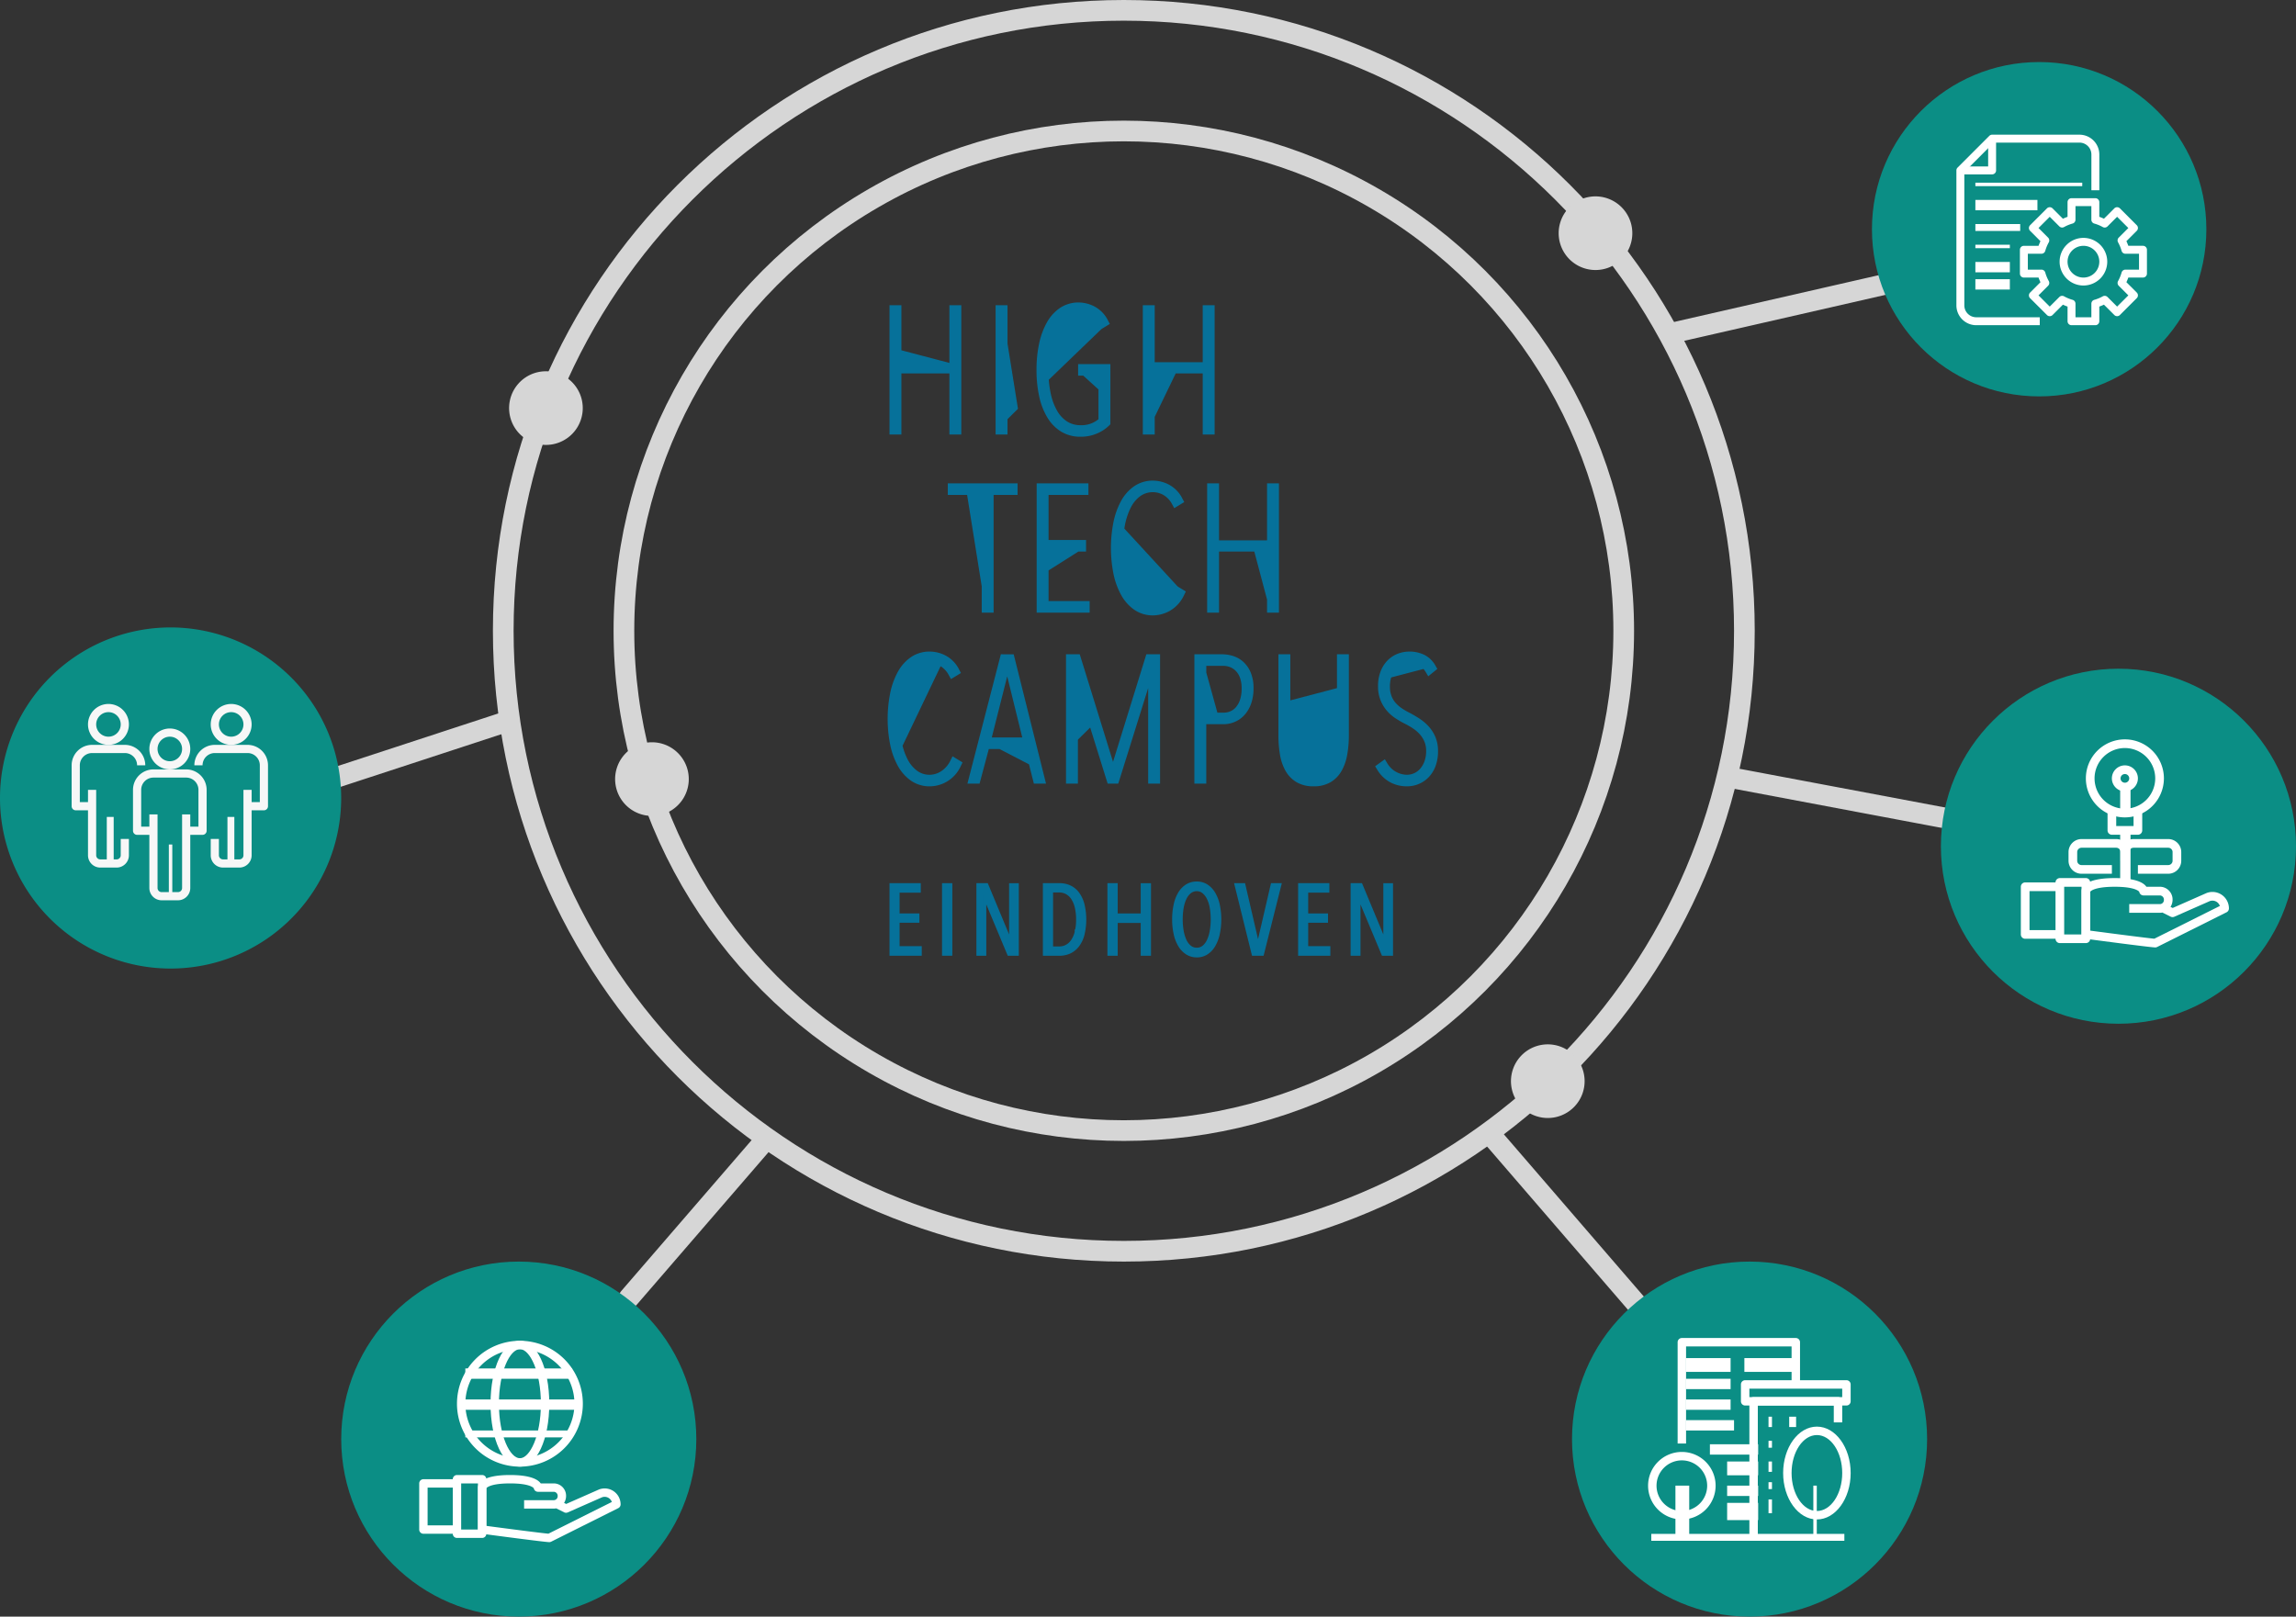 <svg xmlns="http://www.w3.org/2000/svg" width="665.973" height="469" viewBox="0 0 665.973 469">
  <rect x="0" y="0" width="665.973" height="469" fill="#333333" stroke="none"/>
  <g id="Group_632" data-name="Group 632" transform="translate(-634.027 -1472)">
    <line id="Line_66" data-name="Line 66" y1="19" x2="58" transform="translate(722.5 1681.5)" fill="none" stroke="#d6d6d6" stroke-linecap="round" stroke-width="6"/>
    <line id="Line_68" data-name="Line 68" x1="70" y2="16" transform="translate(1119.5 1552.5)" fill="none" stroke="#d6d6d6" stroke-linecap="round" stroke-width="6"/>
    <line id="Line_69" data-name="Line 69" x1="69" y1="13" transform="translate(1135.5 1697.5)" fill="none" stroke="#d6d6d6" stroke-linecap="round" stroke-width="6"/>
    <line id="Line_70" data-name="Line 70" x1="44" y1="51" transform="translate(1067.5 1802.5)" fill="none" stroke="#d6d6d6" stroke-linecap="round" stroke-width="6"/>
    <g id="Group_373" data-name="Group 373">
      <g id="Group_347" data-name="Group 347" transform="translate(346 -11)">
        <g id="Path_242" data-name="Path 242" transform="translate(431 1483)" fill="none">
          <path d="M183,0A183,183,0,1,1,0,183,183,183,0,0,1,183,0Z" stroke="none"/>
          <path d="M 183 6 C 85.402 6 6 85.402 6 183 C 6 280.598 85.402 360 183 360 C 280.598 360 360 280.598 360 183 C 360 85.402 280.598 6 183 6 M 183 0 C 284.068 0 366 81.932 366 183 C 366 284.068 284.068 366 183 366 C 81.932 366 0 284.068 0 183 C 0 81.932 81.932 0 183 0 Z" stroke="none" fill="#d6d6d6"/>
        </g>
        <g id="Ellipse_58" data-name="Ellipse 58" transform="translate(466 1518)" fill="none" stroke="#d6d6d6" stroke-width="6">
          <circle cx="148" cy="148" r="148" stroke="none"/>
          <circle cx="148" cy="148" r="145" fill="none"/>
        </g>
        <path id="Oval" d="M10.68,0A10.7,10.7,0,0,1,20.951,7.741,10.682,10.682,0,1,1,10.68,0Z" transform="translate(740.132 1539.972)" fill="#d6d6d6"/>
        <path id="Oval-2" data-name="Oval" d="M10.68,0A10.7,10.7,0,0,1,20.951,7.741,10.682,10.682,0,1,1,10.68,0Z" transform="translate(726.294 1785.98)" fill="#d6d6d6"/>
        <path id="Oval-3" data-name="Oval" d="M10.68,0A10.7,10.7,0,0,1,20.951,7.741,10.682,10.682,0,1,1,10.68,0Z" transform="translate(466.448 1698.34)" fill="#d6d6d6"/>
        <path id="Oval-4" data-name="Oval" d="M10.68,0A10.7,10.7,0,0,1,20.951,7.741,10.682,10.682,0,1,1,10.68,0Z" transform="translate(435.697 1590.711)" fill="#d6d6d6"/>
      </g>
      <g id="Group_448" data-name="Group 448" transform="translate(229.155 961.613)">
        <g id="Group_444" data-name="Group 444" transform="translate(663.377 598.642)">
          <path id="Path_340" data-name="Path 340" d="M748.719,633.107l3-2.974-3-18.706v-10.67h-2.452v36.51h2.452Z" transform="translate(-715.487 -599.963)" fill="#06719a" stroke="#06719a" stroke-width="1"/>
          <path id="Path_341" data-name="Path 341" d="M781.011,631.357a11.494,11.494,0,0,0,3.854,3.873,10.163,10.163,0,0,0,5.261,1.361,11.427,11.427,0,0,0,4.591-.9,10.907,10.907,0,0,0,3.387-2.227l.2-.2V616.515h-8.36v2.352h1.184l4.724,4.282v9.09a8.2,8.2,0,0,1-5.726,2A7.58,7.58,0,0,1,786,633.1a9.508,9.508,0,0,1-3.078-3.294,17.527,17.527,0,0,1-1.932-5.257,30.411,30.411,0,0,1-.565-4.19l15.509-14.933,0,.005,2.043-1.249-.3-.565a8.729,8.729,0,0,0-3.695-3.863,9.636,9.636,0,0,0-4.353-1.116,9.071,9.071,0,0,0-5.171,1.506,11.894,11.894,0,0,0-3.662,4.076,21.254,21.254,0,0,0-2.183,6,35.5,35.5,0,0,0-.735,7.416,35.064,35.064,0,0,0,.787,7.747A19.36,19.36,0,0,0,781.011,631.357Z" transform="translate(-735.233 -598.642)" fill="#06719a" stroke="#06719a" stroke-width="1"/>
          <path id="Path_342" data-name="Path 342" d="M862.467,632.529l6.271-12.987h8.655v17.725h2.452v-36.51h-2.452v16.533H862.467V600.757h-2.452v36.51h2.452Z" transform="translate(-786.538 -599.963)" fill="#06719a" stroke="#06719a" stroke-width="1"/>
          <path id="Path_343" data-name="Path 343" d="M681.641,617.645l-14.925-3.93V600.757h-2.451v36.51h2.451V619.542h14.925v17.725h2.452v-36.51h-2.452Z" transform="translate(-664.265 -599.963)" fill="#06719a" stroke="#06719a" stroke-width="1"/>
        </g>
        <g id="Group_445" data-name="Group 445" transform="translate(662.844 699.911)">
          <path id="Path_344" data-name="Path 344" d="M813.808,902.951l-10.024-32.4h-3.117v36.51h2.452V894.6l4.295-4.23,5.2,16.7h2.34l9.545-30.508V907.06h2.452v-36.51h-3.117Z" transform="translate(-748.934 -869.756)" fill="#06719a" stroke="#06719a" stroke-width="1"/>
          <path id="Path_345" data-name="Path 345" d="M681.037,899.691a8.143,8.143,0,0,1-2.926,3.4,6.708,6.708,0,0,1-3.517,1.09,6.527,6.527,0,0,1-3.971-1.237,9.935,9.935,0,0,1-2.925-3.49,18.567,18.567,0,0,1-1.559-4.257l11.34-23.7c.113.055.226.112.338.174a7.236,7.236,0,0,1,2.737,2.936l.344.619,2.044-1.248-.3-.565a8.729,8.729,0,0,0-3.694-3.864,9.637,9.637,0,0,0-4.354-1.115,9.063,9.063,0,0,0-5.171,1.506,11.878,11.878,0,0,0-3.662,4.077,21.216,21.216,0,0,0-2.184,6.027,37.906,37.906,0,0,0,0,14.856,21.232,21.232,0,0,0,2.183,6,12.118,12.118,0,0,0,3.657,4.1,8.955,8.955,0,0,0,5.176,1.535,9.459,9.459,0,0,0,8.554-5.692l.274-.557-2.054-1.255Z" transform="translate(-662.844 -868.434)" fill="#06719a" stroke="#06719a" stroke-width="1"/>
          <path id="Path_346" data-name="Path 346" d="M734.316,870.551l-9.437,36.509h2.492l2.681-10.029h3.594l8.877,4.6,1.372,5.434h2.492l-9.128-36.509Zm6.461,24.129H730.651l5.128-20.294Z" transform="translate(-701.594 -869.756)" fill="#06719a" stroke="#06719a" stroke-width="1"/>
          <path id="Path_347" data-name="Path 347" d="M1054.544,890.057a13.435,13.435,0,0,0-2.59-2.223,32.525,32.525,0,0,0-3-1.754,19.983,19.983,0,0,1-2.135-1.249,9.926,9.926,0,0,1-1.883-1.627,7.189,7.189,0,0,1-1.314-2.155,7.969,7.969,0,0,1-.5-2.95,9.486,9.486,0,0,1,.456-3.067l9.958-2.61a7.3,7.3,0,0,1,.933,1.258l.4.676,1.851-1.5-.282-.5a7.108,7.108,0,0,0-3.1-3.034,9.283,9.283,0,0,0-4.042-.886,8.844,8.844,0,0,0-3.278.619,7.919,7.919,0,0,0-2.768,1.844,8.811,8.811,0,0,0-1.885,3.01,11.3,11.3,0,0,0-.692,4.094,10.212,10.212,0,0,0,.67,3.829,10.508,10.508,0,0,0,1.726,2.892,11.558,11.558,0,0,0,2.452,2.161,26.351,26.351,0,0,0,2.776,1.6,21.611,21.611,0,0,1,2.31,1.349,10.966,10.966,0,0,1,2.033,1.752,8.167,8.167,0,0,1,1.443,2.269,7.371,7.371,0,0,1,.541,2.91,9.125,9.125,0,0,1-.528,3.212,7.228,7.228,0,0,1-1.358,2.316,5.7,5.7,0,0,1-1.908,1.4,5.533,5.533,0,0,1-2.278.486,7.106,7.106,0,0,1-3.4-.911,7.275,7.275,0,0,1-2.769-2.73L1042,899.9l-2,1.444.318.534a9.444,9.444,0,0,0,3.45,3.446,9.632,9.632,0,0,0,4.829,1.205,8.232,8.232,0,0,0,3.218-.649,8.133,8.133,0,0,0,2.734-1.895,8.757,8.757,0,0,0,1.859-3.065,11.9,11.9,0,0,0,.662-4.107,9.911,9.911,0,0,0-.7-3.837A10.406,10.406,0,0,0,1054.544,890.057Z" transform="translate(-898.433 -868.434)" fill="#06719a" stroke="#06719a" stroke-width="1"/>
          <path id="Path_348" data-name="Path 348" d="M981.787,880.255l-14.528,3.81V870.551h-2.451v22.971a33.247,33.247,0,0,0,.432,5.5,13.863,13.863,0,0,0,1.543,4.566,8.438,8.438,0,0,0,3.022,3.127,9.075,9.075,0,0,0,4.718,1.139,8.976,8.976,0,0,0,4.669-1.139,8.451,8.451,0,0,0,3.021-3.127,14.27,14.27,0,0,0,1.568-4.56,31.532,31.532,0,0,0,.458-5.507V870.551h-2.452Z" transform="translate(-851.462 -869.756)" fill="#06719a" stroke="#06719a" stroke-width="1"/>
          <path id="Path_349" data-name="Path 349" d="M913.643,887.192a9.366,9.366,0,0,0,1.743-3.1,12.558,12.558,0,0,0,.634-4.121,11.192,11.192,0,0,0-.8-4.495,8.206,8.206,0,0,0-2.062-2.92A7.6,7.6,0,0,0,910.374,871a10.112,10.112,0,0,0-2.928-.451h-7.58V907.06h2.452V889.833h5.427a7.936,7.936,0,0,0,3.256-.68A7.609,7.609,0,0,0,913.643,887.192Zm-5.7.288H905.66l-3.343-12.074v-2.5h5.476a5.888,5.888,0,0,1,2.048.381,5.273,5.273,0,0,1,1.847,1.194,6.022,6.022,0,0,1,1.355,2.149,9.419,9.419,0,0,1,.525,3.365,10.471,10.471,0,0,1-.507,3.459,6.876,6.876,0,0,1-1.305,2.314,4.949,4.949,0,0,1-1.79,1.295A5.281,5.281,0,0,1,907.943,887.48Z" transform="translate(-810.897 -869.756)" fill="#06719a" stroke="#06719a" stroke-width="1"/>
        </g>
        <g id="Group_446" data-name="Group 446" transform="translate(680.288 650.32)">
          <path id="Path_350" data-name="Path 350" d="M853.916,766.914,838.249,749.9c.062-.406.125-.812.2-1.206a19.734,19.734,0,0,1,1.773-5.327,9.768,9.768,0,0,1,2.9-3.463,6.76,6.76,0,0,1,7.243-.352,7.235,7.235,0,0,1,2.737,2.937l.344.619,2.043-1.249-.3-.564a8.725,8.725,0,0,0-3.7-3.863,9.626,9.626,0,0,0-4.352-1.116,9.07,9.07,0,0,0-5.172,1.507,11.878,11.878,0,0,0-3.661,4.076,21.191,21.191,0,0,0-2.184,6.027,37.905,37.905,0,0,0,0,14.856,21.2,21.2,0,0,0,2.183,6,12.115,12.115,0,0,0,3.657,4.1,8.958,8.958,0,0,0,5.177,1.534,9.738,9.738,0,0,0,4.617-1.272,9.633,9.633,0,0,0,3.936-4.42l.273-.555-2.052-1.256Z" transform="translate(-788.069 -736.318)" fill="#06719a" stroke="#06719a" stroke-width="1"/>
          <path id="Path_351" data-name="Path 351" d="M927.1,738.434v16.533H912.177V738.434h-2.451v36.51h2.451V757.219h11.114l3.812,14.36v3.365h2.451v-36.51Z" transform="translate(-834.501 -737.639)" fill="#06719a" stroke="#06719a" stroke-width="1"/>
          <path id="Path_352" data-name="Path 352" d="M709.318,740.786h5.529l4.311,26.974v7.184h2.452V740.786h6.951v-2.353H709.318Z" transform="translate(-709.318 -737.639)" fill="#06719a" stroke="#06719a" stroke-width="1"/>
          <path id="Path_353" data-name="Path 353" d="M792.357,772.591H780.441v-9.674l9-5.7h1.874v-2.352H780.441V740.786h11.567v-2.353H777.99v36.51h14.367Z" transform="translate(-752.213 -737.639)" fill="#06719a" stroke="#06719a" stroke-width="1"/>
        </g>
        <g id="Group_447" data-name="Group 447" transform="translate(663.378 766.624)">
          <rect id="Rectangle_685" data-name="Rectangle 685" width="1.983" height="20.052" transform="translate(15.237 0.481)" fill="#06719a" stroke="#06719a" stroke-width="1"/>
          <path id="Path_354" data-name="Path 354" d="M666.194,1057.924h5.748v-1.7h-5.748V1049.2h6.145v-1.757h-8.072V1067.5h8.356v-1.784h-6.429Z" transform="translate(-664.267 -1046.963)" fill="#06719a" stroke="#06719a" stroke-width="1"/>
          <path id="Path_355" data-name="Path 355" d="M981.938,1057.924h5.749v-1.7h-5.749V1049.2h6.145v-1.757h-8.072V1067.5h8.355v-1.784h-6.429Z" transform="translate(-861.493 -1046.963)" fill="#06719a" stroke="#06719a" stroke-width="1"/>
          <path id="Path_356" data-name="Path 356" d="M937.24,1065.26h-.057l-4.133-17.816H930.9l4.956,20.052h2.579l5.038-20.052h-2.1Z" transform="translate(-830.815 -1046.963)" fill="#06719a" stroke="#06719a" stroke-width="1"/>
          <path id="Path_357" data-name="Path 357" d="M1030.089,1064.127h-.083l-6.938-16.683H1020.6V1067.5h1.868v-16.68h.086l6.975,16.68h2.371v-20.052h-1.814Z" transform="translate(-886.848 -1046.963)" fill="#06719a" stroke="#06719a" stroke-width="1"/>
          <path id="Path_358" data-name="Path 358" d="M842.325,1056.225h-7.674v-8.781h-1.982V1067.5h1.982v-9.515h7.674v9.515h1.982v-20.052h-1.982Z" transform="translate(-769.457 -1046.963)" fill="#06719a" stroke="#06719a" stroke-width="1"/>
          <path id="Path_359" data-name="Path 359" d="M792.411,1049.995a6.117,6.117,0,0,0-2.295-1.913,6.909,6.909,0,0,0-2.989-.638h-4.332V1067.5H787.1a6.851,6.851,0,0,0,2.985-.639,6.253,6.253,0,0,0,2.311-1.9,9.02,9.02,0,0,0,1.471-3.13,18.678,18.678,0,0,0,0-8.68A9.3,9.3,0,0,0,792.411,1049.995Zm-.4,11.171a7.957,7.957,0,0,1-1.132,2.585,4.843,4.843,0,0,1-1.7,1.534,4.452,4.452,0,0,1-2.108.512h-2.322v-16.654h2.322a4.464,4.464,0,0,1,2.108.514,4.831,4.831,0,0,1,1.7,1.533,7.95,7.95,0,0,1,1.132,2.6,14.8,14.8,0,0,1,.411,3.708A14.513,14.513,0,0,1,792.013,1061.166Z" transform="translate(-738.304 -1046.963)" fill="#06719a" stroke="#06719a" stroke-width="1"/>
          <path id="Path_360" data-name="Path 360" d="M740.907,1064.127h-.085l-6.939-16.683h-2.462V1067.5h1.869v-16.68h.084l6.973,16.68h2.373v-20.052h-1.813Z" transform="translate(-706.214 -1046.963)" fill="#06719a" stroke="#06719a" stroke-width="1"/>
          <path id="Path_361" data-name="Path 361" d="M894.184,1049.066a6.589,6.589,0,0,0-2.068-2.138,5.129,5.129,0,0,0-2.774-.765,5.311,5.311,0,0,0-2.848.765,6.5,6.5,0,0,0-2.082,2.138,10.788,10.788,0,0,0-1.287,3.315,19.22,19.22,0,0,0-.441,4.261,18.85,18.85,0,0,0,.453,4.292,10.992,10.992,0,0,0,1.318,3.327,6.543,6.543,0,0,0,2.1,2.152,5.179,5.179,0,0,0,2.792.765,5.1,5.1,0,0,0,2.774-.765,6.5,6.5,0,0,0,2.068-2.152,11.249,11.249,0,0,0,1.3-3.327,20.333,20.333,0,0,0,0-8.553A11.065,11.065,0,0,0,894.184,1049.066Zm-.595,10.974a10.765,10.765,0,0,1-.85,2.776,5.211,5.211,0,0,1-1.415,1.869,3.089,3.089,0,0,1-1.982.681,3.192,3.192,0,0,1-2.028-.681,5.115,5.115,0,0,1-1.431-1.869,11.1,11.1,0,0,1-.849-2.776,20.5,20.5,0,0,1,0-6.8,10.694,10.694,0,0,1,.849-2.746,5.174,5.174,0,0,1,1.431-1.84,3.187,3.187,0,0,1,2.028-.681,3.033,3.033,0,0,1,1.951.681,5.343,5.343,0,0,1,1.43,1.84,9.983,9.983,0,0,1,.865,2.746,20.489,20.489,0,0,1,0,6.8Z" transform="translate(-800.7 -1046.163)" fill="#06719a" stroke="#06719a" stroke-width="1"/>
        </g>
      </g>
    </g>
    <line id="Line_72" data-name="Line 72" y1="44" x2="38" transform="translate(816.5 1804.5)" fill="none" stroke="#d6d6d6" stroke-linecap="round" stroke-width="6"/>
    <circle id="Oval-5" data-name="Oval" cx="51.5" cy="51.5" r="51.5" transform="translate(733 1838)" fill="#0b8e85"/>
    <g id="Group_327" data-name="Group 327" transform="translate(755.623 1860.978)">
      <g id="Group_226" data-name="Group 226" transform="translate(0 38.943)">
        <g id="Group_224" data-name="Group 224" transform="translate(9.736)">
          <g id="Group_222" data-name="Group 222" transform="translate(7.302)">
            <path id="Path_144" data-name="Path 144" d="M34.688,51.471c-1.178,0-16.559-2.036-19.632-2.445A1.217,1.217,0,0,1,14,47.821V35.651c0-.857.672-3.651,9.31-3.651,5.956,0,8.124,1.329,8.9,2.434h3.835a3.58,3.58,0,0,1,3.515,3.635,3.763,3.763,0,0,1-.578,2.018l.61.305L49.095,36.2a4.624,4.624,0,0,1,6.282,4.318,1.218,1.218,0,0,1-.673,1.089L35.232,51.344A1.22,1.22,0,0,1,34.688,51.471ZM16.434,46.754c6.6.874,16.158,2.108,18,2.266l18.4-9.2A2.2,2.2,0,0,0,50,38.458l-9.955,4.391a1.217,1.217,0,0,1-1.034-.024L36.7,41.67a3.405,3.405,0,0,1-.663.066H27.387V39.3h8.655a1.147,1.147,0,0,0,1.081-1.2,1.17,1.17,0,0,0-1.081-1.233H31.4a1.219,1.219,0,0,1-1.2-1.023c-.125-.175-1.218-1.41-6.89-1.41-5.487,0-6.69,1.156-6.876,1.391Zm13.752-11.1Zm0,0h0Zm0,0v0Z" transform="translate(-14 -32)" fill="#fff"/>
          </g>
          <g id="Group_223" data-name="Group 223">
            <path id="Path_145" data-name="Path 145" d="M16.519,50.254h-7.3A1.216,1.216,0,0,1,8,49.037V33.217A1.216,1.216,0,0,1,9.217,32h7.3a1.216,1.216,0,0,1,1.217,1.217V49.037A1.216,1.216,0,0,1,16.519,50.254Zm-6.085-2.434H15.3V34.434H10.434Z" transform="translate(-8 -32)" fill="#fff"/>
          </g>
        </g>
        <g id="Group_225" data-name="Group 225" transform="translate(0 1.217)">
          <path id="Path_146" data-name="Path 146" d="M10.953,48.821H1.217A1.216,1.216,0,0,1,0,47.6V34.217A1.216,1.216,0,0,1,1.217,33h9.736v2.434H2.434V46.387h8.519Z" transform="translate(0 -33)" fill="#fff"/>
        </g>
      </g>
      <g id="Group_232" data-name="Group 232" transform="translate(10.953 0)">
        <g id="Group_227" data-name="Group 227">
          <path id="Path_147" data-name="Path 147" d="M27.254,36.509A18.254,18.254,0,1,1,45.509,18.254,18.275,18.275,0,0,1,27.254,36.509Zm0-34.075A15.821,15.821,0,1,0,43.075,18.254,15.839,15.839,0,0,0,27.254,2.434Z" transform="translate(-9)" fill="#fff"/>
        </g>
        <g id="Group_228" data-name="Group 228" transform="translate(9.736)">
          <path id="Path_148" data-name="Path 148" d="M25.519,36.509C20.663,36.509,17,28.662,17,18.254S20.663,0,25.519,0s8.519,7.847,8.519,18.254S30.374,36.509,25.519,36.509Zm0-34.075c-2.878,0-6.085,6.5-6.085,15.821s3.207,15.821,6.085,15.821,6.085-6.5,6.085-15.821S28.4,2.434,25.519,2.434Z" transform="translate(-17)" fill="#fff"/>
        </g>
        <g id="Group_229" data-name="Group 229" transform="translate(1.921 16.623)">
          <rect id="Rectangle_338" data-name="Rectangle 338" width="34" height="3" transform="translate(-0.496 0.399)" fill="#fff"/>
        </g>
        <g id="Group_230" data-name="Group 230" transform="translate(2.743 8.416)">
          <rect id="Rectangle_339" data-name="Rectangle 339" width="31" height="3" transform="translate(-0.318 -0.394)" fill="#fff"/>
        </g>
        <g id="Group_231" data-name="Group 231" transform="translate(2.743 25.65)">
          <rect id="Rectangle_340" data-name="Rectangle 340" width="31" height="2" transform="translate(-0.318 0.372)" fill="#fff"/>
        </g>
      </g>
    </g>
    <path id="Oval-6" data-name="Oval" d="M49.474,0A49.569,49.569,0,0,1,97.05,35.858,49.481,49.481,0,1,1,49.474,0Z" transform="translate(634.027 1654.026)" fill="#0b8e85"/>
    <circle id="Oval-7" data-name="Oval" cx="48.5" cy="48.5" r="48.5" transform="translate(1177 1490)" fill="#0b8e85"/>
    <circle id="Oval-8" data-name="Oval" cx="51.5" cy="51.5" r="51.5" transform="translate(1197 1666)" fill="#0b8e85"/>
    <circle id="Oval-9" data-name="Oval" cx="51.5" cy="51.5" r="51.5" transform="translate(1090 1838)" fill="#0b8e85"/>
    <g id="Group_325" data-name="Group 325" transform="translate(1112.068 1860.173)">
      <g id="Group_182" data-name="Group 182" transform="translate(0.592 57.138)">
        <rect id="Rectangle_318" data-name="Rectangle 318" width="56" height="2" transform="translate(0.34 -0.311)" fill="#fff"/>
      </g>
      <g id="Group_183" data-name="Group 183" transform="translate(0 33.052)">
        <path id="Path_131" data-name="Path 131" d="M9.793,46.586a9.793,9.793,0,1,1,9.793-9.793A9.8,9.8,0,0,1,9.793,46.586Zm0-17.138a7.345,7.345,0,1,0,7.345,7.345A7.352,7.352,0,0,0,9.793,29.448Z" transform="translate(0 -27)" fill="#fff"/>
      </g>
      <g id="Group_184" data-name="Group 184" transform="translate(39.172 25.707)">
        <path id="Path_132" data-name="Path 132" d="M41.793,47.931c-5.4,0-9.793-6.041-9.793-13.466S36.393,21,41.793,21s9.793,6.041,9.793,13.466S47.193,47.931,41.793,47.931Zm0-24.483c-4.051,0-7.345,4.942-7.345,11.017s3.294,11.017,7.345,11.017,7.345-4.942,7.345-11.017S45.844,23.448,41.793,23.448Z" transform="translate(-32 -21)" fill="#fff"/>
      </g>
      <g id="Group_185" data-name="Group 185" transform="translate(7.801 42.718)">
        <rect id="Rectangle_319" data-name="Rectangle 319" width="4" height="15" transform="translate(0.131 0.109)" fill="#fff"/>
      </g>
      <g id="Group_186" data-name="Group 186" transform="translate(47.97 42.718)">
        <rect id="Rectangle_320" data-name="Rectangle 320" width="1" height="15" transform="translate(-0.039 0.109)" fill="#fff"/>
      </g>
      <g id="Group_187" data-name="Group 187" transform="translate(29.379 17.138)">
        <path id="Path_133" data-name="Path 133" d="M26.448,54.4H24V15.224A1.225,1.225,0,0,1,25.224,14H49.707a1.225,1.225,0,0,1,1.224,1.224v6.121H48.483v-4.9H26.448Z" transform="translate(-24 -14)" fill="#fff"/>
      </g>
      <g id="Group_188" data-name="Group 188" transform="translate(26.931 12.241)">
        <path id="Path_134" data-name="Path 134" d="M52.6,17.345H23.224A1.225,1.225,0,0,1,22,16.121v-4.9A1.225,1.225,0,0,1,23.224,10H52.6a1.225,1.225,0,0,1,1.224,1.224v4.9A1.225,1.225,0,0,1,52.6,17.345ZM24.448,14.9H51.379V12.448H24.448Z" transform="translate(-22 -10)" fill="#fff"/>
      </g>
      <g id="Group_189" data-name="Group 189" transform="translate(8.569 0)">
        <path id="Path_135" data-name="Path 135" d="M9.448,30.6H7V1.224A1.225,1.225,0,0,1,8.224,0H41.276A1.225,1.225,0,0,1,42.5,1.224V13.466H40.052V2.448H9.448Z" transform="translate(-7)" fill="#fff"/>
      </g>
      <g id="Group_190" data-name="Group 190" transform="translate(10.89 5.637)">
        <rect id="Rectangle_321" data-name="Rectangle 321" width="13" height="4" transform="translate(0.041 0.19)" fill="#fff"/>
      </g>
      <g id="Group_191" data-name="Group 191" transform="translate(28.401 5.637)">
        <rect id="Rectangle_322" data-name="Rectangle 322" width="15" height="4" transform="translate(-0.471 0.19)" fill="#fff"/>
      </g>
      <g id="Group_192" data-name="Group 192" transform="translate(10.89 11.818)">
        <rect id="Rectangle_323" data-name="Rectangle 323" width="13" height="3" transform="translate(0.041 0.01)" fill="#fff"/>
      </g>
      <g id="Group_193" data-name="Group 193" transform="translate(10.89 17.998)">
        <rect id="Rectangle_324" data-name="Rectangle 324" width="13" height="3" transform="translate(0.041 -0.17)" fill="#fff"/>
      </g>
      <g id="Group_194" data-name="Group 194" transform="translate(10.89 24.177)">
        <rect id="Rectangle_325" data-name="Rectangle 325" width="14" height="3" transform="translate(0.041 -0.35)" fill="#fff"/>
      </g>
      <g id="Group_195" data-name="Group 195" transform="translate(23.25 47.868)">
        <rect id="Rectangle_326" data-name="Rectangle 326" width="9" height="5" transform="translate(-0.32 -0.04)" fill="#fff"/>
      </g>
      <g id="Group_196" data-name="Group 196" transform="translate(23.25 42.718)">
        <rect id="Rectangle_327" data-name="Rectangle 327" width="9" height="3" transform="translate(-0.32 0.109)" fill="#fff"/>
      </g>
      <g id="Group_197" data-name="Group 197" transform="translate(23.25 35.508)">
        <rect id="Rectangle_328" data-name="Rectangle 328" width="9" height="4" transform="translate(-0.32 0.319)" fill="#fff"/>
      </g>
      <g id="Group_198" data-name="Group 198" transform="translate(18.1 30.357)">
        <rect id="Rectangle_329" data-name="Rectangle 329" width="14" height="3" transform="translate(-0.17 0.47)" fill="#fff"/>
      </g>
      <g id="Group_199" data-name="Group 199" transform="translate(34.58 23.148)">
        <rect id="Rectangle_330" data-name="Rectangle 330" width="1" height="3" transform="translate(0.352 -0.32)" fill="#fff"/>
      </g>
      <g id="Group_200" data-name="Group 200" transform="translate(34.58 29.327)">
        <rect id="Rectangle_331" data-name="Rectangle 331" width="1" height="2" transform="translate(0.352 0.5)" fill="#fff"/>
      </g>
      <g id="Group_201" data-name="Group 201" transform="translate(34.58 35.507)">
        <rect id="Rectangle_332" data-name="Rectangle 332" width="1" height="3" transform="translate(0.352 0.32)" fill="#fff"/>
      </g>
      <g id="Group_202" data-name="Group 202" transform="translate(34.58 41.687)">
        <rect id="Rectangle_333" data-name="Rectangle 333" width="1" height="2" transform="translate(0.352 0.141)" fill="#fff"/>
      </g>
      <g id="Group_203" data-name="Group 203" transform="translate(34.58 46.837)">
        <rect id="Rectangle_334" data-name="Rectangle 334" width="1" height="4" transform="translate(0.352 -0.01)" fill="#fff"/>
      </g>
      <g id="Group_204" data-name="Group 204" transform="translate(40.761 23.148)">
        <rect id="Rectangle_335" data-name="Rectangle 335" width="2" height="3" transform="translate(0.17 -0.32)" fill="#fff"/>
      </g>
    </g>
    <g id="Group_326" data-name="Group 326" transform="translate(1220.186 1686.5)">
      <g id="Group_218" data-name="Group 218" transform="translate(0.001 0)">
        <g id="Group_211" data-name="Group 211" transform="translate(0 27.205)">
          <g id="Group_208" data-name="Group 208" transform="translate(10.06 13.036)">
            <g id="Group_206" data-name="Group 206" transform="translate(7.545)">
              <path id="Path_136" data-name="Path 136" d="M103.378,120.121c-1.216,0-17.111-2.1-20.287-2.526A1.257,1.257,0,0,1,82,116.348V103.773c0-.885.694-3.773,9.62-3.773,6.154,0,8.4,1.373,9.193,2.515h3.964a3.7,3.7,0,0,1,3.632,3.756,3.888,3.888,0,0,1-.6,2.085l.63.316,9.821-4.331a4.779,4.779,0,0,1,6.493,4.462,1.259,1.259,0,0,1-.7,1.126l-20.121,10.06A1.261,1.261,0,0,1,103.378,120.121Zm-18.863-4.874c6.821.9,16.7,2.178,18.6,2.342l19.01-9.5a2.271,2.271,0,0,0-2.925-1.41l-10.287,4.537a1.257,1.257,0,0,1-1.069-.025l-2.384-1.193a3.528,3.528,0,0,1-.685.068H95.833v-2.515h8.944a1.185,1.185,0,0,0,1.117-1.241,1.21,1.21,0,0,0-1.117-1.274H99.983a1.257,1.257,0,0,1-1.241-1.058c-.131-.181-1.26-1.457-7.121-1.457-5.672,0-6.913,1.195-7.105,1.437Zm14.21-11.469Zm0,0h0Zm0,0v0Z" transform="translate(-82 -100)" fill="#fff"/>
            </g>
            <g id="Group_207" data-name="Group 207">
              <path id="Path_137" data-name="Path 137" d="M84.8,118.863H77.258A1.257,1.257,0,0,1,76,117.606V101.258A1.257,1.257,0,0,1,77.258,100H84.8a1.257,1.257,0,0,1,1.258,1.258v16.348A1.257,1.257,0,0,1,84.8,118.863Zm-6.288-2.515h5.03V102.515h-5.03Z" transform="translate(-76 -100)" fill="#fff"/>
            </g>
          </g>
          <g id="Group_209" data-name="Group 209" transform="translate(0 14.294)">
            <path id="Path_138" data-name="Path 138" d="M79.318,117.348H69.258A1.257,1.257,0,0,1,68,116.091V102.258A1.257,1.257,0,0,1,69.258,101h10.06v2.515h-8.8v11.318h8.8Z" transform="translate(-68 -101)" fill="#fff"/>
          </g>
          <g id="Group_210" data-name="Group 210" transform="translate(28.856 0)">
            <rect id="Rectangle_336" data-name="Rectangle 336" width="3" height="14" transform="translate(-0.043 0.295)" fill="#fff"/>
          </g>
        </g>
        <g id="Group_217" data-name="Group 217" transform="translate(18.863)">
          <g id="Group_216" data-name="Group 216">
            <g id="Group_212" data-name="Group 212">
              <path id="Path_139" data-name="Path 139" d="M94.318,90.636a11.318,11.318,0,1,1,11.318-11.318A11.331,11.331,0,0,1,94.318,90.636Zm0-20.121a8.8,8.8,0,1,0,8.8,8.8A8.813,8.813,0,0,0,94.318,70.515Z" transform="translate(-83 -68)" fill="#fff"/>
            </g>
            <g id="Group_213" data-name="Group 213" transform="translate(6.288 20.121)">
              <path id="Path_140" data-name="Path 140" d="M96.8,91.545H89.258A1.257,1.257,0,0,1,88,90.288V84h2.515v5.03h5.03V84H98.06v6.288A1.257,1.257,0,0,1,96.8,91.545Z" transform="translate(-88 -84)" fill="#fff"/>
            </g>
            <g id="Group_214" data-name="Group 214" transform="translate(9.993 14.195)">
              <rect id="Rectangle_337" data-name="Rectangle 337" width="3" height="6" transform="translate(-0.043 0.305)" fill="#fff"/>
            </g>
            <g id="Group_215" data-name="Group 215" transform="translate(7.545 7.545)">
              <path id="Path_141" data-name="Path 141" d="M92.773,81.545a3.773,3.773,0,1,1,3.773-3.773A3.777,3.777,0,0,1,92.773,81.545Zm0-5.03a1.258,1.258,0,1,0,1.258,1.258A1.259,1.259,0,0,0,92.773,76.515Z" transform="translate(-89 -74)" fill="#fff"/>
            </g>
          </g>
        </g>
      </g>
      <g id="Group_219" data-name="Group 219" transform="translate(28.924 28.924)">
        <path id="Path_142" data-name="Path 142" d="M104.833,101.06h-8.8V98.545h8.8a1.259,1.259,0,0,0,1.258-1.258V94.773a1.259,1.259,0,0,0-1.258-1.258H94.773a1.259,1.259,0,0,0-1.258,1.258v2.515H91V94.773A3.777,3.777,0,0,1,94.773,91h10.06a3.777,3.777,0,0,1,3.773,3.773v2.515A3.777,3.777,0,0,1,104.833,101.06Z" transform="translate(-91 -91)" fill="#fff"/>
      </g>
      <g id="Group_220" data-name="Group 220" transform="translate(13.834 28.924)">
        <path id="Path_143" data-name="Path 143" d="M91.575,101.06h-8.8A3.777,3.777,0,0,1,79,97.288V94.773A3.777,3.777,0,0,1,82.773,91h10.06a3.777,3.777,0,0,1,3.773,3.773v2.515H94.091V94.773a1.259,1.259,0,0,0-1.258-1.258H82.773a1.259,1.259,0,0,0-1.258,1.258v2.515a1.259,1.259,0,0,0,1.258,1.258h8.8Z" transform="translate(-79 -91)" fill="#fff"/>
      </g>
    </g>
    <g id="Group_328" data-name="Group 328" transform="translate(654.805 1676.228)">
      <g id="Group_265" data-name="Group 265" transform="translate(0.001 0)">
        <g id="Group_260" data-name="Group 260" transform="translate(0 11.866)">
          <path id="Path_158" data-name="Path 158" d="M-266.067-243.015h-4.746A1.187,1.187,0,0,1-272-244.2v-11.866A5.94,5.94,0,0,1-266.067-262h9.493a5.94,5.94,0,0,1,5.933,5.933h-2.373a3.564,3.564,0,0,0-3.56-3.56h-9.493a3.564,3.564,0,0,0-3.56,3.56v10.679h3.56Z" transform="translate(272 262)" fill="#f7f7f7"/>
        </g>
        <g id="Group_261" data-name="Group 261" transform="translate(15.426 29.665)">
          <path id="Path_159" data-name="Path 159" d="M-259-247" transform="translate(259 247)" fill="#f7f7f7" stroke="#000" stroke-linejoin="round" stroke-width="2"/>
        </g>
        <g id="Group_262" data-name="Group 262" transform="translate(4.746)">
          <path id="Path_160" data-name="Path 160" d="M-262.067-260.134A5.94,5.94,0,0,1-268-266.067,5.94,5.94,0,0,1-262.067-272a5.94,5.94,0,0,1,5.933,5.933A5.94,5.94,0,0,1-262.067-260.134Zm0-9.493a3.564,3.564,0,0,0-3.56,3.56,3.564,3.564,0,0,0,3.56,3.56,3.564,3.564,0,0,0,3.56-3.56A3.564,3.564,0,0,0-262.067-269.627Z" transform="translate(268 272)" fill="#f7f7f7"/>
        </g>
        <g id="Group_263" data-name="Group 263" transform="translate(4.746 24.918)">
          <path id="Path_161" data-name="Path 161" d="M-259.694-228.455h-4.746a3.564,3.564,0,0,1-3.56-3.56V-251h2.373v18.985a1.189,1.189,0,0,0,1.187,1.187h4.746a1.189,1.189,0,0,0,1.187-1.187v-4.746h2.373v4.746A3.564,3.564,0,0,1-259.694-228.455Z" transform="translate(268 251)" fill="#f7f7f7"/>
        </g>
        <g id="Group_264" data-name="Group 264" transform="translate(10.602 32.887)">
          <rect id="Rectangle_348" data-name="Rectangle 348" width="2" height="13" transform="translate(-0.406 -0.115)" fill="#f7f7f7"/>
        </g>
      </g>
      <g id="Group_271" data-name="Group 271" transform="translate(35.599 0)">
        <g id="Group_266" data-name="Group 266" transform="translate(0 11.866)">
          <path id="Path_162" data-name="Path 162" d="M-221.828-243.015h-4.746v-2.373h3.56v-10.679a3.564,3.564,0,0,0-3.56-3.56h-9.493a3.564,3.564,0,0,0-3.56,3.56H-242A5.94,5.94,0,0,1-236.067-262h9.493a5.94,5.94,0,0,1,5.933,5.933V-244.2A1.187,1.187,0,0,1-221.828-243.015Z" transform="translate(242 262)" fill="#f7f7f7"/>
        </g>
        <g id="Group_267" data-name="Group 267" transform="translate(5.933 29.665)">
          <path id="Path_163" data-name="Path 163" d="M-237-247" transform="translate(237 247)" fill="#f7f7f7" stroke="#000" stroke-linejoin="round" stroke-width="2"/>
        </g>
        <g id="Group_268" data-name="Group 268" transform="translate(4.746)">
          <path id="Path_164" data-name="Path 164" d="M-232.067-260.134A5.94,5.94,0,0,1-238-266.067,5.94,5.94,0,0,1-232.067-272a5.94,5.94,0,0,1,5.933,5.933A5.94,5.94,0,0,1-232.067-260.134Zm0-9.493a3.564,3.564,0,0,0-3.56,3.56,3.564,3.564,0,0,0,3.56,3.56,3.564,3.564,0,0,0,3.56-3.56A3.564,3.564,0,0,0-232.067-269.627Z" transform="translate(238 272)" fill="#f7f7f7"/>
        </g>
        <g id="Group_269" data-name="Group 269" transform="translate(4.746 24.918)">
          <path id="Path_165" data-name="Path 165" d="M-229.694-228.455h-4.746a3.564,3.564,0,0,1-3.56-3.56v-4.746h2.373v4.746a1.189,1.189,0,0,0,1.187,1.187h4.746a1.189,1.189,0,0,0,1.187-1.187V-251h2.373v18.985A3.564,3.564,0,0,1-229.694-228.455Z" transform="translate(238 251)" fill="#f7f7f7"/>
        </g>
        <g id="Group_270" data-name="Group 270" transform="translate(9.94 32.887)">
          <rect id="Rectangle_349" data-name="Rectangle 349" width="2" height="13" transform="translate(-0.344 -0.115)" fill="#f7f7f7"/>
        </g>
      </g>
      <g id="Group_276" data-name="Group 276" transform="translate(17.8 7.12)">
        <g id="Group_272" data-name="Group 272" transform="translate(0 11.866)">
          <path id="Path_166" data-name="Path 166" d="M-236.828-237.015h-4.746v-2.373h3.56v-10.679a3.564,3.564,0,0,0-3.56-3.56h-9.493a3.564,3.564,0,0,0-3.56,3.56v10.679h3.56v2.373h-4.746A1.187,1.187,0,0,1-257-238.2v-11.866A5.94,5.94,0,0,1-251.067-256h9.493a5.94,5.94,0,0,1,5.933,5.933V-238.2A1.187,1.187,0,0,1-236.828-237.015Z" transform="translate(257 256)" fill="#f7f7f7"/>
        </g>
        <g id="Group_273" data-name="Group 273" transform="translate(4.746)">
          <path id="Path_167" data-name="Path 167" d="M-247.067-254.134A5.94,5.94,0,0,1-253-260.067,5.94,5.94,0,0,1-247.067-266a5.94,5.94,0,0,1,5.933,5.933A5.94,5.94,0,0,1-247.067-254.134Zm0-9.493a3.564,3.564,0,0,0-3.56,3.56,3.564,3.564,0,0,0,3.56,3.56,3.564,3.564,0,0,0,3.56-3.56A3.564,3.564,0,0,0-247.067-263.627Z" transform="translate(253 266)" fill="#f7f7f7"/>
        </g>
        <g id="Group_274" data-name="Group 274" transform="translate(4.746 24.918)">
          <path id="Path_168" data-name="Path 168" d="M-244.694-220.082h-4.746a3.564,3.564,0,0,1-3.56-3.56V-245h2.373v21.359a1.189,1.189,0,0,0,1.187,1.187h4.746a1.189,1.189,0,0,0,1.187-1.187V-245h2.373v21.359A3.564,3.564,0,0,1-244.694-220.082Z" transform="translate(253 245)" fill="#f7f7f7"/>
        </g>
        <g id="Group_275" data-name="Group 275" transform="translate(10.271 33.254)">
          <rect id="Rectangle_350" data-name="Rectangle 350" width="1" height="16" transform="translate(0.125 0.398)" fill="#f7f7f7"/>
        </g>
      </g>
    </g>
    <g id="Group_329" data-name="Group 329" transform="translate(1201.496 1511.075)">
      <g id="Group_285" data-name="Group 285" transform="translate(0 0)">
        <g id="Group_283" data-name="Group 283">
          <g id="Group_282" data-name="Group 282">
            <g id="Group_281" data-name="Group 281">
              <g id="Group_280" data-name="Group 280">
                <g id="Group_278" data-name="Group 278">
                  <path id="Path_169" data-name="Path 169" d="M-315.819,55.27h-18.423A5.764,5.764,0,0,1-340,49.513V10.363a1.146,1.146,0,0,1,.337-.814l9.212-9.212A1.148,1.148,0,0,1-329.637,0H-304.3a5.764,5.764,0,0,1,5.757,5.757V16.12h-2.3V5.757A3.459,3.459,0,0,0-304.3,2.3H-329.16L-337.7,10.84V49.513a3.459,3.459,0,0,0,3.454,3.454h18.423Z" transform="translate(340 0)" fill="#fff"/>
                </g>
                <g id="Group_279" data-name="Group 279" transform="translate(1.151 1.151)">
                  <path id="Path_170" data-name="Path 170" d="M-329.788,11.363H-339V9.06h8.06V1h2.3v9.212A1.151,1.151,0,0,1-329.788,11.363Z" transform="translate(339 -1)" fill="#fff"/>
                </g>
              </g>
            </g>
          </g>
        </g>
        <g id="Group_284" data-name="Group 284" transform="translate(18.423 18.423)">
          <path id="Path_171" data-name="Path 171" d="M-302.122,52.847h-6.909a1.151,1.151,0,0,1-1.151-1.151V47.443a13.681,13.681,0,0,1-1.345-.555l-3.005,3.005a1.152,1.152,0,0,1-1.628,0l-4.886-4.886a1.146,1.146,0,0,1-.337-.814,1.15,1.15,0,0,1,.337-.814l3.005-3.005a13.786,13.786,0,0,1-.555-1.345h-4.252A1.151,1.151,0,0,1-324,37.878V30.969a1.151,1.151,0,0,1,1.151-1.151h4.252a13.786,13.786,0,0,1,.555-1.345l-3.005-3.005a1.15,1.15,0,0,1-.337-.814,1.146,1.146,0,0,1,.337-.814l4.886-4.886a1.152,1.152,0,0,1,1.628,0l3.005,3.005a13.679,13.679,0,0,1,1.345-.555V17.151A1.151,1.151,0,0,1-309.031,16h6.909a1.151,1.151,0,0,1,1.151,1.151V21.4a13.682,13.682,0,0,1,1.345.555l3.005-3.005a1.152,1.152,0,0,1,1.628,0l4.886,4.886a1.146,1.146,0,0,1,.337.814,1.15,1.15,0,0,1-.337.814l-3.005,3.005a13.793,13.793,0,0,1,.555,1.345h4.252a1.151,1.151,0,0,1,1.151,1.151v6.909a1.151,1.151,0,0,1-1.151,1.151h-4.252a13.794,13.794,0,0,1-.555,1.345l3.005,3.005a1.15,1.15,0,0,1,.337.814,1.146,1.146,0,0,1-.337.814l-4.886,4.886a1.152,1.152,0,0,1-1.628,0l-3.005-3.005a13.684,13.684,0,0,1-1.345.555V51.7A1.151,1.151,0,0,1-302.122,52.847Zm-5.757-2.3h4.606V46.6a1.152,1.152,0,0,1,.837-1.108,11.445,11.445,0,0,0,2.469-1.018,1.152,1.152,0,0,1,1.376.191l2.785,2.784,3.258-3.256-2.785-2.785a1.153,1.153,0,0,1-.191-1.376,11.485,11.485,0,0,0,1.018-2.468,1.151,1.151,0,0,1,1.108-.838h3.944V32.12H-293.4a1.151,1.151,0,0,1-1.108-.838,11.485,11.485,0,0,0-1.018-2.468,1.152,1.152,0,0,1,.191-1.376l2.785-2.785-3.258-3.256-2.785,2.784a1.154,1.154,0,0,1-1.376.191,11.445,11.445,0,0,0-2.469-1.018,1.152,1.152,0,0,1-.837-1.108V18.3h-4.606v3.944a1.152,1.152,0,0,1-.837,1.108,11.446,11.446,0,0,0-2.469,1.018,1.154,1.154,0,0,1-1.376-.191l-2.785-2.784-3.258,3.256,2.785,2.785a1.152,1.152,0,0,1,.191,1.376,11.484,11.484,0,0,0-1.018,2.468,1.151,1.151,0,0,1-1.108.838H-321.7v4.606h3.944a1.151,1.151,0,0,1,1.108.838,11.484,11.484,0,0,0,1.018,2.468,1.152,1.152,0,0,1-.191,1.376l-2.785,2.785,3.258,3.256,2.785-2.784a1.152,1.152,0,0,1,1.376-.191,11.445,11.445,0,0,0,2.469,1.018,1.152,1.152,0,0,1,.837,1.108Z" transform="translate(324 -16)" fill="#fff"/>
        </g>
      </g>
      <g id="Group_286" data-name="Group 286" transform="translate(29.938 29.938)">
        <path id="Path_172" data-name="Path 172" d="M-307.091,39.818A6.916,6.916,0,0,1-314,32.909,6.916,6.916,0,0,1-307.091,26a6.916,6.916,0,0,1,6.909,6.909A6.916,6.916,0,0,1-307.091,39.818Zm0-11.515a4.61,4.61,0,0,0-4.606,4.606,4.61,4.61,0,0,0,4.606,4.606,4.61,4.61,0,0,0,4.606-4.606A4.61,4.61,0,0,0-307.091,28.3Z" transform="translate(314 -26)" fill="#fff"/>
      </g>
      <g id="Group_287" data-name="Group 287" transform="translate(5.415 13.859)">
        <rect id="Rectangle_351" data-name="Rectangle 351" width="31" height="1" transform="translate(0.089 0.065)" fill="#fff"/>
      </g>
      <g id="Group_288" data-name="Group 288" transform="translate(5.415 18.884)">
        <rect id="Rectangle_352" data-name="Rectangle 352" width="18" height="3" transform="translate(0.089 0.041)" fill="#fff"/>
      </g>
      <g id="Group_289" data-name="Group 289" transform="translate(5.415 25.918)">
        <rect id="Rectangle_353" data-name="Rectangle 353" width="13" height="2" transform="translate(0.089 0.008)" fill="#fff"/>
      </g>
      <g id="Group_290" data-name="Group 290" transform="translate(5.415 31.947)">
        <rect id="Rectangle_354" data-name="Rectangle 354" width="10" height="1" transform="translate(0.089 -0.022)" fill="#fff"/>
      </g>
      <g id="Group_291" data-name="Group 291" transform="translate(5.415 36.971)">
        <rect id="Rectangle_355" data-name="Rectangle 355" width="10" height="3" transform="translate(0.089 -0.046)" fill="#fff"/>
      </g>
      <g id="Group_292" data-name="Group 292" transform="translate(5.415 41.995)">
        <rect id="Rectangle_356" data-name="Rectangle 356" width="10" height="3" transform="translate(0.089 -0.07)" fill="#fff"/>
      </g>
    </g>
  </g>
</svg>
